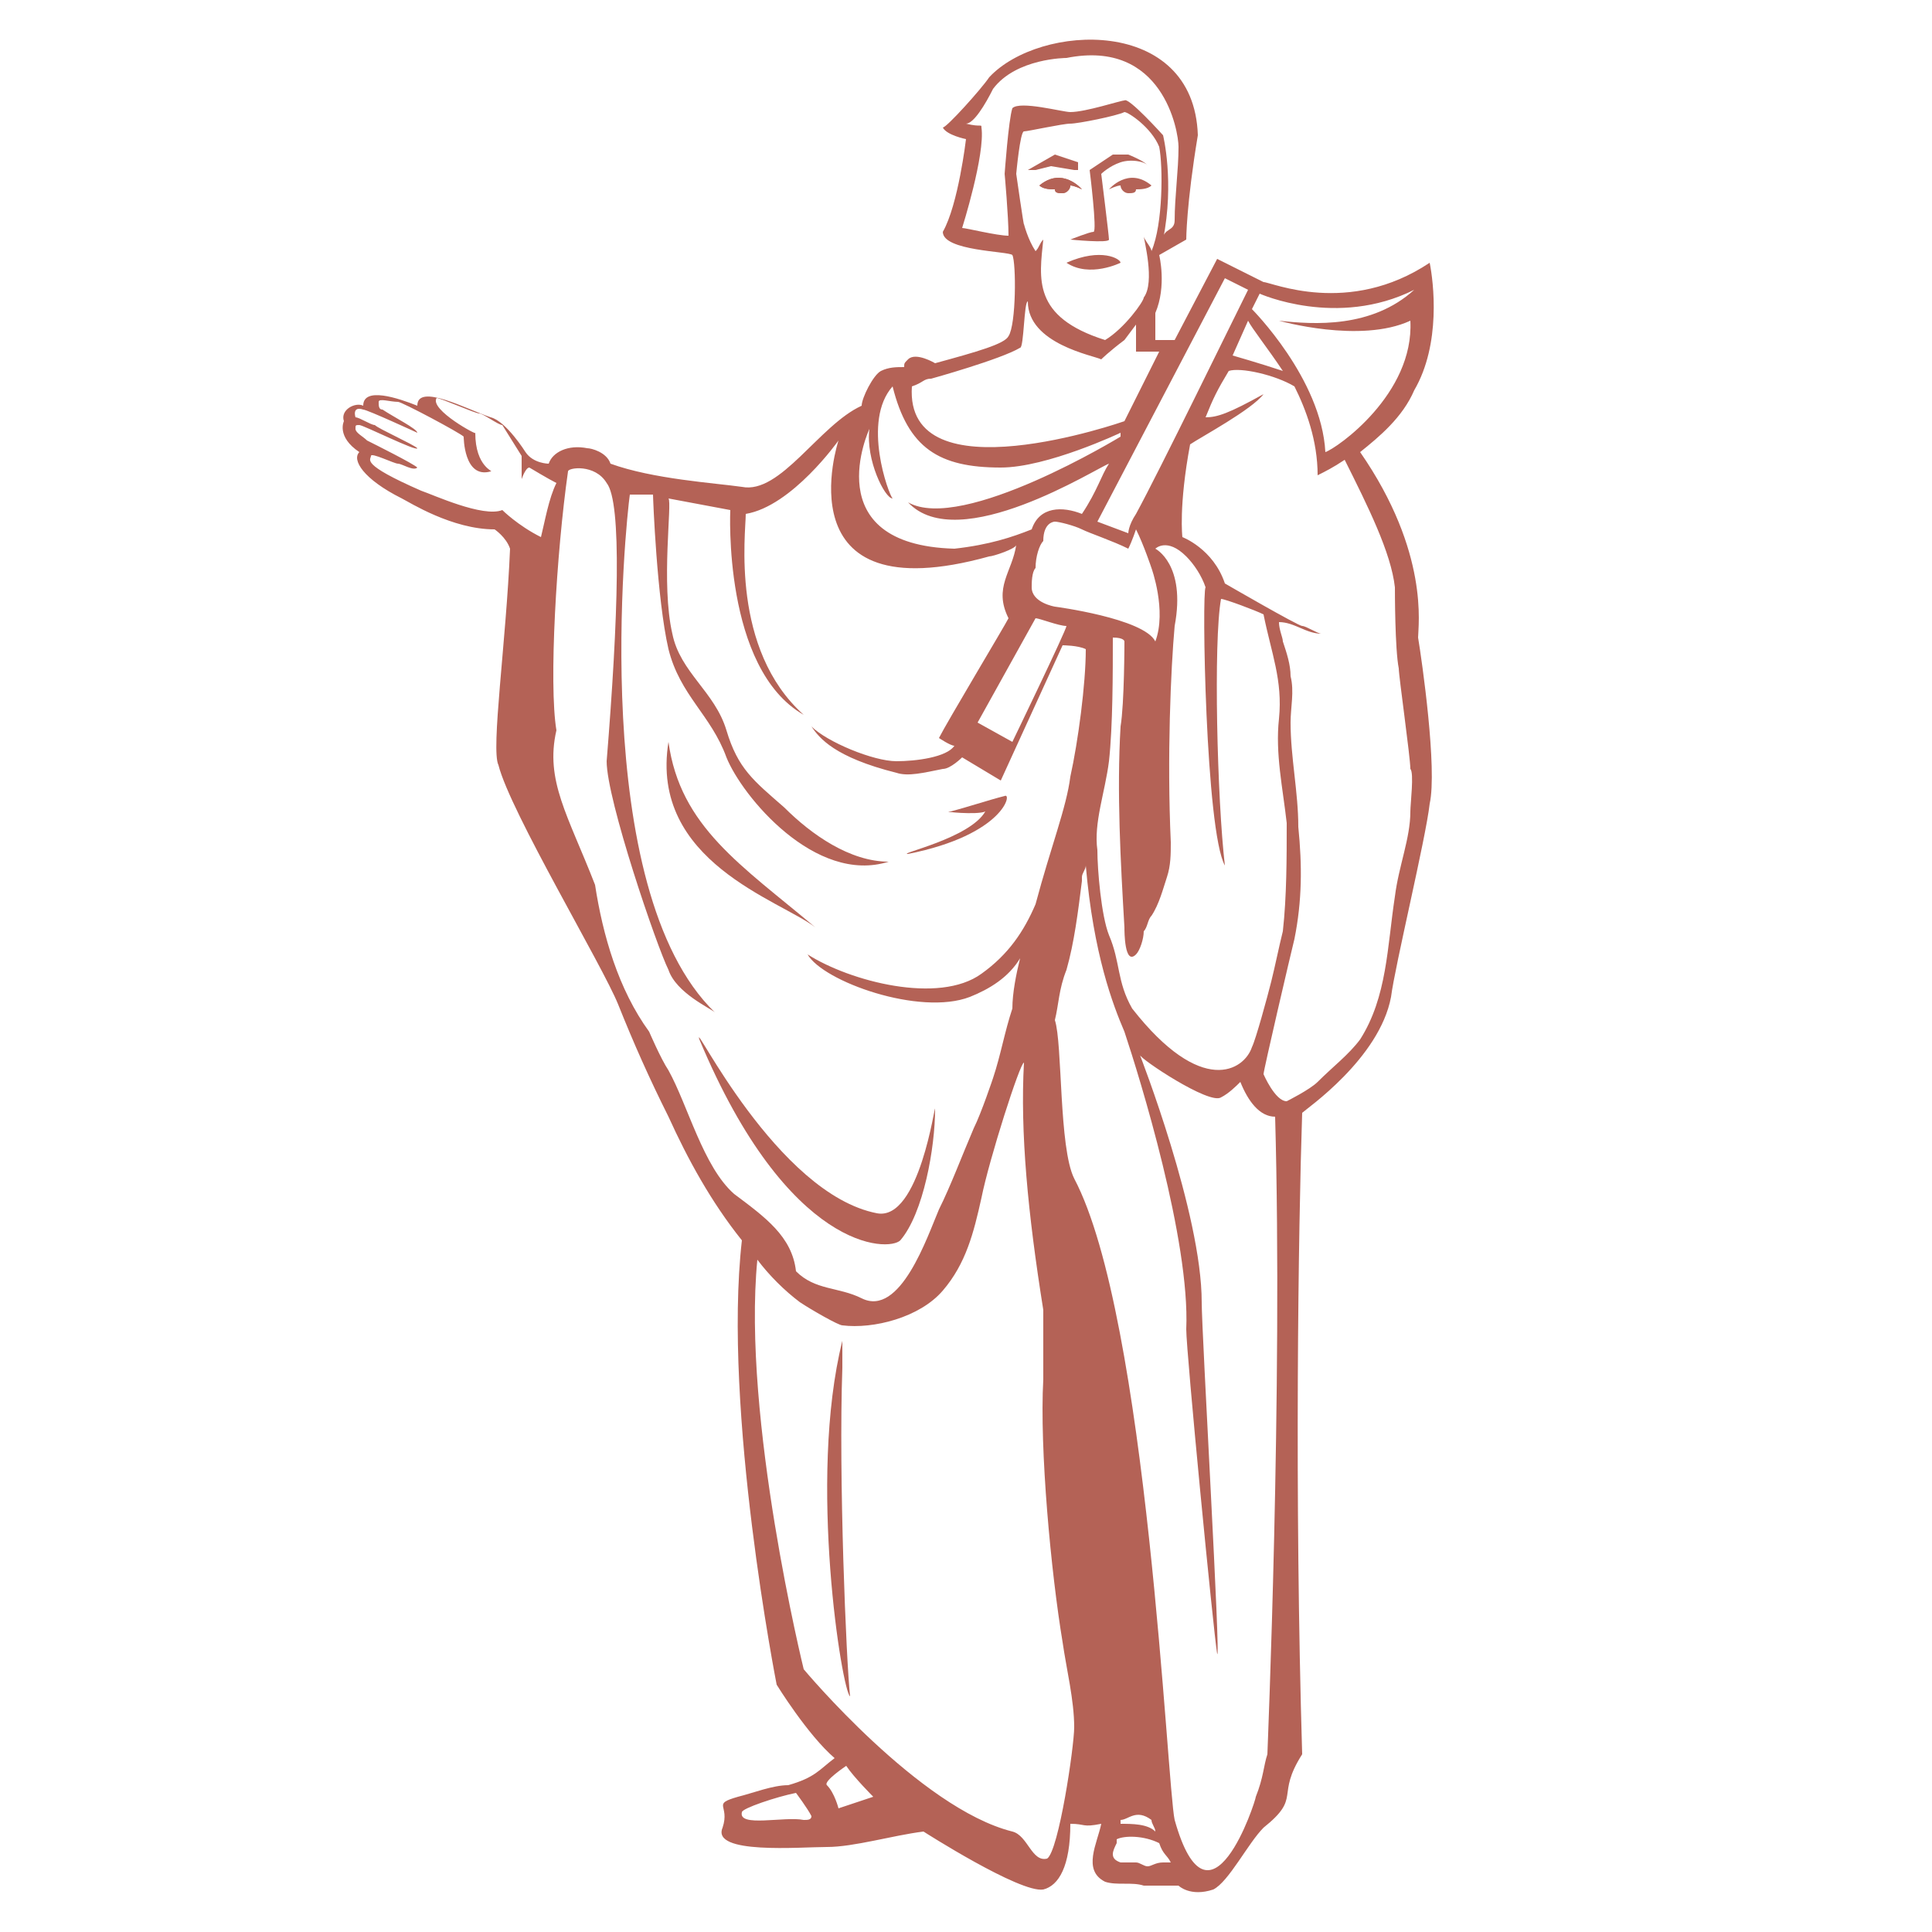 <?xml version="1.0" encoding="UTF-8"?>
<svg xmlns="http://www.w3.org/2000/svg" xmlns:xlink="http://www.w3.org/1999/xlink" version="1.1" id="Ebene_1" x="0px" y="0px" viewBox="0 0 50 50" style="enable-background:new 0 0 50 50;" xml:space="preserve">
<style type="text/css">
	.st0{fill:#B46256;}
</style>
<g>
	<path class="st0" d="M26.9,4.8c0.1,0.1,0.3,0.1,0.4,0.1C27.3,5,27.4,5,27.5,5c0.1,0,0.2-0.1,0.2-0.2c0,0,0,0,0,0   c0.1,0,0.3,0.1,0.3,0.1S27.5,4.3,26.9,4.8"></path>
	<polygon class="st0" points="26.6,4.4 26.8,4.4 27.2,4.3 27.8,4.4 27.9,4.4 27.9,4.2 27.3,4  "></polygon>
	<path class="st0" d="M26.9,4.8c0.1,0.1,0.3,0.1,0.4,0.1C27.3,5,27.4,5,27.5,5c0.1,0,0.2-0.1,0.2-0.2c0,0,0,0,0,0   c0.1,0,0.3,0.1,0.3,0.1S27.5,4.3,26.9,4.8"></path>
	<path class="st0" d="M29.8,4.8c-0.1,0.1-0.3,0.1-0.4,0.1C29.4,5,29.3,5,29.2,5c-0.1,0-0.2-0.1-0.2-0.2c0,0,0,0,0,0   c-0.1,0-0.3,0.1-0.3,0.1S29.2,4.3,29.8,4.8"></path>
	<path class="st0" d="M28.7,6.2c0-0.1-0.2-1.7-0.2-1.7s0.2-0.2,0.5-0.3c0.3-0.1,0.7,0,0.7,0.1c0-0.1-0.5-0.3-0.5-0.3l-0.4,0   l-0.6,0.4c0,0,0.2,1.6,0.1,1.6c-0.1,0-0.6,0.2-0.6,0.2S28.7,6.3,28.7,6.2"></path>
	<path class="st0" d="M27.6,6.8c0.6,0.4,1.4,0,1.4,0C29,6.7,28.5,6.4,27.6,6.8"></path>
	<path class="st0" d="M21.8,35.4c0,0,0-0.7,0-0.7c-0.9,3.6,0,9.1,0.2,9.2C21.9,43,21.7,38.2,21.8,35.4"></path>
	<path class="st0" d="M29.6,6.2C29.6,6.2,29.6,6.2,29.6,6.2C29.6,6.2,29.6,6.2,29.6,6.2"></path>
	<path class="st0" d="M17.3,19.2c-0.5,3.1,2.9,4.1,3.8,4.8C19.2,22.4,17.6,21.4,17.3,19.2"></path>
	<path class="st0" d="M26,20.6c-0.4,0.1-1,0.3-1.4,0.4c-0.3,0,0.7,0.1,0.9,0c-0.4,0.7-2.3,1.1-2,1.1C26,21.6,26.2,20.5,26,20.6"></path>
	<path class="st0" d="M23.3,32.1c0.6-0.7,0.9-2.4,0.9-3.4c0-0.2-0.4,2.9-1.5,2.7c-2.6-0.5-4.8-5.1-4.6-4.5   C20.4,32.4,23,32.4,23.3,32.1"></path>
	<path class="st0" d="M36.5,21c0,0.7-0.3,1.4-0.4,2.2c-0.2,1.3-0.2,2.6-0.9,3.7c-0.3,0.4-0.7,0.7-1.1,1.1c-0.2,0.2-0.8,0.5-0.8,0.5   c-0.3,0-0.6-0.7-0.6-0.7c0-0.1,0.7-3.1,0.8-3.5c0.2-1,0.2-1.9,0.1-2.9c0-0.9-0.2-1.8-0.2-2.7c0-0.4,0.1-0.8,0-1.2   c0-0.3-0.1-0.6-0.2-0.9c0-0.1-0.1-0.3-0.1-0.5c0.4,0,0.7,0.3,1.1,0.3c-0.1,0-0.4-0.2-0.5-0.2c-0.1,0-2-1.1-2-1.1   c-0.3-0.9-1.1-1.2-1.1-1.2s-0.1-0.8,0.2-2.4c0.3-0.2,1.6-0.9,1.9-1.3c-0.9,0.5-1.2,0.6-1.5,0.6c0.2-0.5,0.3-0.7,0.6-1.2   c0.3-0.1,1.2,0.1,1.7,0.4c0.3,0.6,0.6,1.4,0.6,2.3c0.2-0.1,0.4-0.2,0.7-0.4c0.6,1.2,1.2,2.4,1.3,3.3c0,0.1,0,1.6,0.1,2.1   c0,0.2,0.3,2.3,0.3,2.6C36.6,20,36.5,20.8,36.5,21 M32.8,45.4c-0.1,0.3-0.1,0.6-0.3,1.1c0,0.1-1.2,3.8-2.1,0.6   c-0.2-0.9-0.7-13-2.6-16.6c-0.4-0.8-0.3-3.5-0.5-4.1c0.1-0.4,0.1-0.8,0.3-1.3c0.2-0.7,0.3-1.5,0.4-2.3c0,0,0-0.1,0-0.1   c0-0.1,0.1-0.2,0.1-0.3c0.2,2.3,0.7,3.6,1,4.3c0.4,1.2,1.7,5.4,1.6,7.7c0,0.6,0.7,7.8,0.8,8.4c0.1,0.3-0.4-8.3-0.4-9.1   c0-2.3-1.6-6.4-1.6-6.4c0,0.1,1.8,1.3,2.1,1.1c0.2-0.1,0.4-0.3,0.5-0.4c0.2,0.5,0.5,0.9,0.9,0.9C33.2,36,32.8,45.3,32.8,45.4    M29,47.2c0,0,0-0.1,0-0.1c0.2,0,0.4-0.3,0.8,0c0,0.1,0.1,0.2,0.1,0.3C29.7,47.2,29.3,47.2,29,47.2 M30.3,48.2c0,0-0.2,0-0.2,0   c-0.2,0-0.3,0.1-0.4,0.1c-0.1,0-0.2-0.1-0.3-0.1c-0.1,0-0.2,0-0.3,0c0,0-0.1,0-0.1,0c-0.3-0.1-0.2-0.3-0.1-0.5c0,0,0,0,0-0.1   c0.2-0.1,0.7-0.1,1.1,0.1C30.1,48,30.2,48,30.3,48.2C30.3,48.2,30.3,48.2,30.3,48.2 M27.1,48.1c-0.4,0.1-0.5-0.6-0.9-0.7   c-2.4-0.6-5.4-4.2-5.4-4.2s-1.6-6.5-1.2-10.6c0.3,0.4,0.7,0.8,1.1,1.1c0.3,0.2,1,0.6,1.1,0.6c0.8,0.1,2-0.2,2.6-0.9   c0.6-0.7,0.8-1.5,1-2.4c0.2-1,1-3.5,1.1-3.5c-0.1,1.8,0.1,3.9,0.5,6.4c0,0.6,0,1.2,0,1.8c-0.1,1.8,0.2,5,0.5,6.8   c0.1,0.7,0.3,1.5,0.3,2.2C27.8,45.2,27.4,47.9,27.1,48.1 M21.7,46.8c0,0-0.1-0.4-0.3-0.6c-0.1-0.1,0.5-0.5,0.5-0.5   c0.2,0.3,0.7,0.8,0.7,0.8L21.7,46.8z M20.8,47.1c-0.5-0.1-1.7,0.2-1.6-0.2c0-0.1,0.9-0.4,1.4-0.5c0,0,0.3,0.4,0.4,0.6   C21,47.1,20.9,47.1,20.8,47.1 M19,30.9c-0.8-0.7-1.2-2.3-1.7-3.2c-0.2-0.3-0.5-1-0.5-1c-0.8-1.1-1.2-2.5-1.4-3.8   c-0.7-1.8-1.3-2.7-1-4c-0.2-1.2,0-4.6,0.3-6.7c0-0.1,0.7-0.2,1,0.3c0.4,0.5,0.3,3.5,0,7.2c0,1,1.3,4.8,1.6,5.4   c0.2,0.6,1.1,1,1.2,1.1c-3.3-3.2-2.3-12.7-2.2-13.4l0.6,0c0,0.1,0.1,2.7,0.4,4c0.3,1.2,1.1,1.7,1.5,2.8c0.4,1,2.3,3.3,4.2,2.7   c-1,0-2-0.7-2.7-1.4c-0.8-0.7-1.2-1-1.5-2c-0.3-1-1.2-1.5-1.4-2.5c-0.3-1.3,0-3.4-0.1-3.5l1.6,0.3c0,0-0.2,4.1,1.9,5.3   c-1.9-1.7-1.5-4.7-1.5-5.2c1.2-0.2,2.4-1.9,2.4-1.9s-1.5,4.5,3.9,3c0.1,0,0.7-0.2,0.7-0.3c-0.1,0.7-0.6,1.1-0.2,1.9   c-0.1,0.2-1.6,2.7-1.8,3.1c0,0,0.3,0.2,0.4,0.2c-0.2,0.3-1,0.4-1.5,0.4c-0.6,0-1.8-0.5-2.2-0.9c0.2,0.3,0.6,0.8,2.2,1.2   c0.3,0.1,0.7,0,1.2-0.1c0.2,0,0.5-0.3,0.5-0.3l1,0.6l1.6-3.5c0,0,0.4,0,0.6,0.1c0,0.9-0.2,2.4-0.4,3.3c-0.1,0.8-0.5,1.8-0.9,3.3   c-0.3,0.7-0.7,1.3-1.4,1.8c-1.1,0.8-3.4,0.2-4.5-0.5c0.4,0.7,2.9,1.6,4.2,1.1c0.5-0.2,1-0.5,1.3-1c-0.1,0.4-0.2,0.9-0.2,1.3   c-0.2,0.6-0.3,1.2-0.5,1.8c0,0-0.3,0.9-0.5,1.3c-0.3,0.7-0.6,1.5-0.9,2.1c-0.3,0.7-1,2.8-2,2.3c-0.6-0.3-1.2-0.2-1.7-0.7   C20.5,32,19.8,31.5,19,30.9 M14,13.9c-0.6-0.3-1-0.7-1-0.7c-0.5,0.2-1.8-0.4-2.1-0.5c-1.6-0.7-1.3-0.8-1.3-0.9   c0-0.1,0.6,0.2,0.7,0.2c0.1,0,0.4,0.2,0.5,0.1c-0.1-0.1-1.1-0.6-1.3-0.7c-0.1-0.1-0.3-0.2-0.3-0.3c0-0.1,0-0.1,0.1-0.1   c0.1,0,1.5,0.7,1.5,0.6c-0.1-0.1-1-0.5-1.1-0.6c-0.1,0-0.4-0.2-0.5-0.2c0,0-0.1-0.3,0.2-0.2c0.1,0,1.4,0.6,1.4,0.6   c0-0.1-0.6-0.4-0.9-0.6c-0.1,0-0.1-0.1-0.1-0.2c0-0.1,0.3,0,0.5,0c0.1,0,1.6,0.8,1.7,0.9c0,0,0,1.1,0.7,0.9c0.1,0-0.4-0.1-0.4-1   c0.1,0.1-1.2-0.6-1-0.9c0.1,0,1,0.4,1.1,0.4c0.1,0,0.5,0.3,0.6,0.3c0,0,0.5,0.8,0.5,0.8c0,0.1,0,0.6,0,0.6c0,0,0,0,0,0c0,0,0,0,0,0   c0,0,0.1-0.3,0.2-0.3c0,0,0.5,0.3,0.7,0.4c0,0,0,0,0,0c0,0,0,0,0,0C14.2,12.9,14.1,13.5,14,13.9 M22.5,11.1   c-0.1,0.8,0.4,1.8,0.6,1.8c-0.1-0.1-0.8-2,0-2.9c0.4,1.6,1.2,2.1,2.8,2.1c1.2,0,3.1-0.9,3.1-0.9L29,11.3c0,0-4.1,2.5-5.5,1.7   c1.3,1.4,4.9-0.9,5.2-1c-0.2,0.3-0.3,0.7-0.7,1.3c-0.5-0.2-1.1-0.2-1.3,0.4c-0.5,0.2-1.1,0.4-2,0.5C21.1,14.1,22.5,11.1,22.5,11.1    M24.1,9.8c0,0,1.8-0.5,2.3-0.8c0.1,0,0.1-1.2,0.2-1.2c0,1.1,1.7,1.4,1.9,1.5c0,0,0.2-0.2,0.6-0.5l0.3-0.4l0,0.7l0.6,0   c-0.2,0.4-0.9,1.8-0.9,1.8s-5.7,2-5.5-0.9C23.9,9.9,23.9,9.8,24.1,9.8 M26.3,4.5c0,0,0.1-1.1,0.2-1.1c0.1,0,1-0.2,1.2-0.2   c0.2,0,1.2-0.2,1.4-0.3c0.1,0,0.7,0.4,0.9,0.9c0.1,0.5,0.1,2-0.2,2.7c0-0.1-0.2-0.3-0.2-0.4c0,0.1,0.3,1.2,0,1.6   c0,0.1-0.5,0.8-1,1.1c-1.9-0.6-1.7-1.6-1.6-2.6c-0.1,0.1-0.1,0.2-0.2,0.3c-0.2-0.3-0.3-0.7-0.3-0.7C26.5,5.9,26.3,4.5,26.3,4.5    M26.2,2.8C26.1,3.1,26,4.5,26,4.5s0.1,1.1,0.1,1.6c-0.3,0-1.1-0.2-1.2-0.2c0,0,0.6-1.9,0.5-2.6c0-0.1,0,0-0.4-0.1   c0.2,0,0.5-0.5,0.7-0.9c0.6-0.8,1.9-0.8,1.9-0.8c2.5-0.5,2.9,1.9,2.9,2.3c0,0.6-0.1,1.3-0.1,1.9c0,0.3-0.3,0.2-0.3,0.5   c0.3-1.5,0-2.7,0-2.7s-0.9-1-1-0.9c-0.1,0-1,0.3-1.4,0.3C27.5,2.9,26.4,2.6,26.2,2.8 M27.6,16.2c0,0.1-1.4,3-1.4,3l-0.9-0.5   l1.5-2.7C26.9,16,27.4,16.2,27.6,16.2 M27.3,15.7c0,0-0.6-0.1-0.6-0.5c0-0.1,0-0.4,0.1-0.5c0-0.3,0.1-0.6,0.2-0.7   c0-0.5,0.3-0.5,0.3-0.5c0.1,0,0.5,0.1,0.7,0.2c0.2,0.1,0.8,0.3,1.2,0.5c0.1-0.2,0.2-0.5,0.2-0.5c0.2,0.4,0.4,1,0.4,1   s0.4,1.1,0.1,1.9C29.6,16,27.3,15.7,27.3,15.7 M31.7,22.4c-0.2-1.7-0.3-5.8-0.1-6.9c0.1,0,0.9,0.3,1.1,0.4c0.2,1,0.5,1.7,0.4,2.7   c-0.1,0.9,0.1,1.8,0.2,2.7c0,0.9,0,1.9-0.1,2.8c-0.1,0.4-0.2,0.9-0.3,1.3c-0.1,0.4-0.4,1.5-0.5,1.7c-0.2,0.6-1.3,1.3-3.1-1   c-0.4-0.7-0.3-1.2-0.6-1.9c-0.2-0.5-0.3-1.7-0.3-2.2c-0.1-0.7,0.2-1.5,0.3-2.3c0.1-0.9,0.1-2.3,0.1-3.2c0.3,0,0.3,0.1,0.3,0.1   s0,1.6-0.1,2.2c-0.1,1.7,0,3.5,0.1,5.2c0,0.1,0,1,0.3,0.7c0.1-0.1,0.2-0.4,0.2-0.6c0.1-0.1,0.1-0.3,0.2-0.4c0.2-0.3,0.3-0.7,0.4-1   c0.1-0.3,0.1-0.6,0.1-0.9c-0.1-2.2,0-4.5,0.1-5.6c0.3-1.6-0.5-2-0.5-2s0.3-0.3,0.8,0.2c0.2,0.2,0.4,0.5,0.5,0.8   C31.1,15.3,31.2,21.5,31.7,22.4 M31.7,7.2c0,0,0.2,0.1,0.6,0.3c-0.4,0.8-2.3,4.7-2.9,5.8h0c-0.2,0.3-0.2,0.5-0.2,0.5l-0.8-0.3   L31.7,7.2z M33.2,9.6c-0.6-0.2-1.3-0.4-1.3-0.4l0.4-0.9C32.4,8.5,32.8,9,33.2,9.6 M32.6,7.6c0,0,2,0.9,4-0.1   c-1.1,1-2.6,0.9-3.5,0.8c0,0,2.1,0.6,3.4,0c0.1,1.9-1.9,3.3-2.2,3.4C34.2,9.8,32.4,8,32.4,8L32.6,7.6z M36.7,16.5   c0-0.3,0.3-2.2-1.5-4.8c0.5-0.4,1.1-0.9,1.4-1.6c0.7-1.2,0.5-2.8,0.4-3.3c-2.1,1.4-4.1,0.5-4.3,0.5l-1.2-0.6l-1.1,2.1l-0.5,0l0-0.7   C30.2,7.4,30,6.6,30,6.6l0.7-0.4c0,0,0-0.9,0.3-2.7c-0.1-3.1-4.1-2.9-5.4-1.5c-0.2,0.3-1.1,1.3-1.2,1.3c0.1,0.2,0.6,0.3,0.6,0.3   S24.8,5.3,24.4,6c0,0.5,1.7,0.5,1.8,0.6c0.1,0.2,0.1,1.8-0.1,2.1c-0.1,0.2-0.8,0.4-1.9,0.7c0,0-0.5-0.3-0.7-0.1   c-0.1,0.1-0.1,0.1-0.1,0.2c0,0,0,0,0,0c-0.2,0-0.4,0-0.6,0.1c-0.2,0.1-0.5,0.7-0.5,0.9c-1.1,0.5-2.1,2.3-3.1,2.1   c-0.7-0.1-2.3-0.2-3.4-0.6c-0.1-0.3-0.5-0.4-0.6-0.4c-0.5-0.1-0.9,0.1-1,0.4c0,0-0.4,0-0.6-0.3c0,0-0.5-0.8-0.9-0.9   c-0.6-0.2-1.9-0.9-1.9-0.3c-0.5-0.2-1.4-0.5-1.4,0c-0.2-0.1-0.6,0.1-0.5,0.4c0,0-0.2,0.4,0.4,0.8c-0.2,0.2,0.1,0.7,1.1,1.2   c0.2,0.1,1.3,0.8,2.4,0.8c0,0,0.3,0.2,0.4,0.5c-0.1,2.4-0.5,5.2-0.3,5.6C13.2,21,15.6,25,16,26c0.4,1,0.8,1.9,1.3,2.9   c0.5,1.1,1.1,2.2,1.9,3.2c-0.5,4.4,0.9,11.5,0.9,11.5s0.8,1.3,1.5,1.9c-0.4,0.3-0.5,0.5-1.2,0.7c-0.4,0-0.9,0.2-1.3,0.3   c-0.7,0.2-0.2,0.2-0.4,0.8c-0.3,0.7,2,0.5,2.7,0.5c0.7,0,1.7-0.3,2.5-0.4c0,0,2.5,1.6,3.1,1.5c0.4-0.1,0.7-0.6,0.7-1.7   c0.4,0,0.3,0.1,0.8,0c-0.1,0.5-0.5,1.2,0.1,1.5c0.3,0.1,0.7,0,1,0.1c0.3,0,0.6,0,0.9,0c0,0,0.3,0.3,0.9,0.1   c0.4-0.2,0.9-1.2,1.3-1.6c1-0.8,0.3-0.8,1-1.9c-0.2-6.7-0.1-13.6,0-16.6c0.1-0.1,2-1.4,2.3-3c0.1-0.8,0.9-4.1,1-5   C37.2,19.9,36.8,17.1,36.7,16.5"></path>
</g>
</svg>
